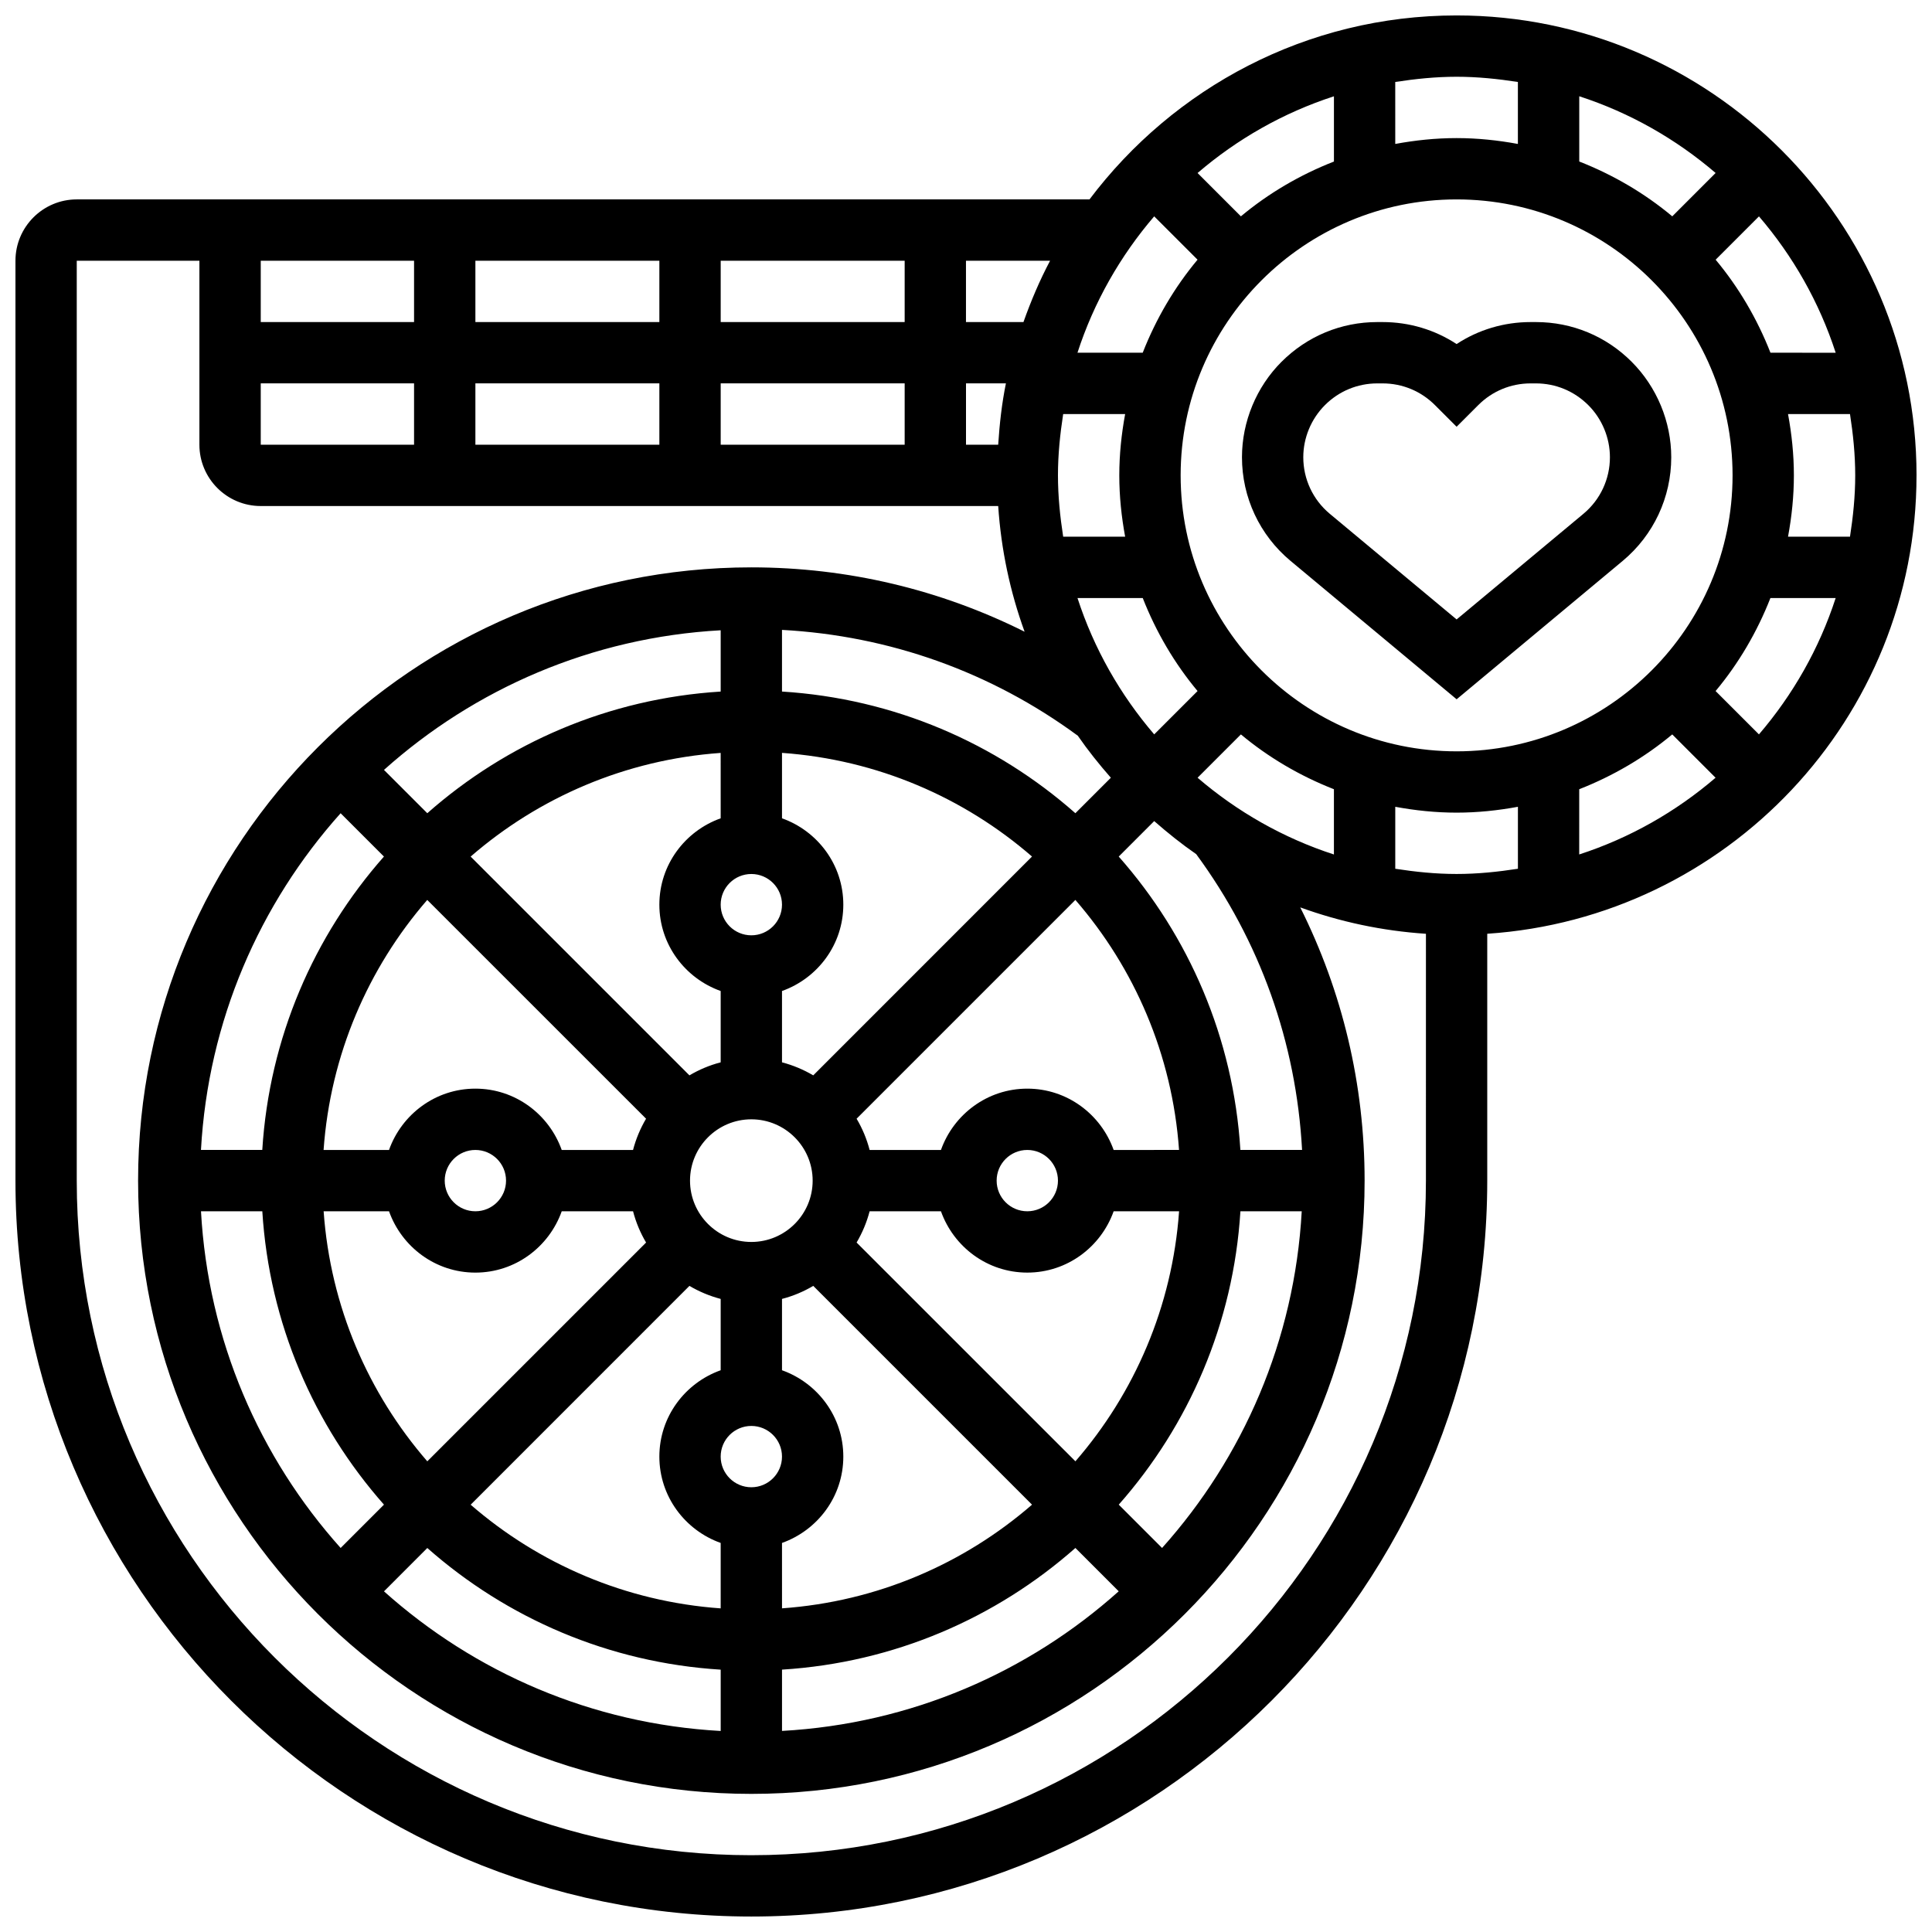 <?xml version="1.0" encoding="UTF-8"?>
<!-- Uploaded to: SVG Repo, www.svgrepo.com, Generator: SVG Repo Mixer Tools -->
<svg width="800px" height="800px" version="1.1" viewBox="144 144 512 512" xmlns="http://www.w3.org/2000/svg">
 <defs>
  <clipPath id="a">
   <path d="m148.09 148.09h503.81v503.81h-503.81z"/>
  </clipPath>
 </defs>
 <g clip-path="url(#a)">
  <path d="m651.9 269.98c0-67.211-54.68-121.89-121.89-121.89-39.762 0-75.02 19.219-97.285 48.754h-268.38c-8.961 0-16.25 7.289-16.25 16.254v243.78c0 107.53 87.492 195.02 195.02 195.02s195.02-87.492 195.02-195.02v-65.422c63.422-4.207 113.76-57.004 113.76-121.47zm-138.14 104.25v-16.422c5.281 0.977 10.695 1.551 16.254 1.551s10.969-0.578 16.25-1.551v16.422c-5.312 0.82-10.711 1.383-16.25 1.383-5.543 0-10.938-0.562-16.254-1.383zm-113.76-112.38v-16.25h10.578c-1.082 5.289-1.684 10.742-2.047 16.25zm-81.262-32.504h-48.754v-16.25h48.754zm16.254-16.25h48.754v16.25h-48.754zm-81.262 16.25h-40.629v-16.25h40.629zm-40.629 16.254h40.629v16.25h-40.629zm56.883 0h48.754v16.25h-48.754zm65.008 0h48.754v16.25h-48.754zm300.66 24.379c0 5.543-0.562 10.938-1.383 16.25h-16.422c0.977-5.281 1.551-10.691 1.551-16.25s-0.578-10.969-1.551-16.25h16.422c0.82 5.312 1.383 10.707 1.383 16.25zm-22.461-32.504c-3.535-9.012-8.426-17.34-14.527-24.652l11.48-11.48c8.996 10.484 15.977 22.711 20.332 36.137zm-26.02-36.145c-7.312-6.102-15.641-10.996-24.652-14.527v-17.293c13.426 4.356 25.652 11.344 36.137 20.332zm15.977 68.648c0 40.328-32.805 73.133-73.133 73.133s-73.133-32.805-73.133-73.133 32.805-73.133 73.133-73.133c40.328-0.004 73.133 32.801 73.133 73.133zm-153.27 68.641c-8.996-10.484-15.977-22.711-20.332-36.137h17.293c3.535 9.012 8.426 17.34 14.527 24.652zm-25.508-68.641c0-5.543 0.562-10.938 1.383-16.25h16.422c-0.973 5.277-1.551 10.691-1.551 16.25s0.578 10.969 1.551 16.25h-16.422c-0.82-5.312-1.383-10.711-1.383-16.25zm48.48-68.648-11.48-11.48c10.484-8.996 22.711-15.977 36.137-20.332v17.293c-9.012 3.523-17.344 8.418-24.656 14.52zm-11.488 11.488c-6.102 7.312-10.996 15.641-14.527 24.652h-17.293c4.356-13.426 11.344-25.652 20.332-36.137zm-22.973 137.29-9.402 9.402c-21.023-18.559-48.023-30.391-77.75-32.242v-16.34c28.434 1.543 55.363 11.109 78.391 28.043 2.691 3.894 5.648 7.586 8.762 11.137zm-95.277 188.03c-4.484 0-8.125-3.641-8.125-8.125s3.641-8.125 8.125-8.125c4.484 0 8.125 3.641 8.125 8.125s-3.641 8.125-8.125 8.125zm0-65.008c-8.965 0-16.25-7.289-16.25-16.25 0-8.965 7.289-16.25 16.25-16.25 8.965 0 16.25 7.289 16.25 16.25 0 8.961-7.289 16.25-16.25 16.25zm0-97.512c4.484 0 8.125 3.641 8.125 8.125s-3.641 8.125-8.125 8.125c-4.484 0-8.125-3.641-8.125-8.125s3.641-8.125 8.125-8.125zm16.406 53.363c-2.566-1.512-5.332-2.68-8.281-3.453v-18.902c9.434-3.363 16.25-12.301 16.25-22.883 0-10.578-6.816-19.52-16.25-22.883v-17.34c25.254 1.797 48.219 11.824 66.258 27.473zm-24.531-68.121c-9.434 3.363-16.25 12.301-16.25 22.883 0 10.578 6.816 19.52 16.25 22.883v18.902c-2.949 0.766-5.719 1.934-8.281 3.453l-57.98-57.98c18.039-15.652 41.012-25.68 66.258-27.473zm-19.773 79.609c-1.512 2.566-2.68 5.332-3.453 8.281h-18.902c-3.363-9.434-12.301-16.25-22.883-16.25-10.578 0-19.52 6.816-22.883 16.25h-17.34c1.797-25.254 11.824-48.219 27.473-66.258zm-37.109 16.406c0 4.484-3.641 8.125-8.125 8.125s-8.125-3.641-8.125-8.125 3.641-8.125 8.125-8.125 8.125 3.641 8.125 8.125zm-31.008 8.129c3.363 9.434 12.301 16.25 22.883 16.25 10.578 0 19.52-6.816 22.883-16.25h18.902c0.766 2.949 1.934 5.719 3.453 8.281l-57.98 57.98c-15.652-18.039-25.68-41.012-27.473-66.258zm79.609 19.77c2.566 1.512 5.332 2.68 8.281 3.453v18.902c-9.434 3.363-16.25 12.301-16.25 22.883 0 10.578 6.816 19.52 16.25 22.883v17.34c-25.254-1.797-48.219-11.824-66.258-27.473zm24.531 68.121c9.434-3.363 16.25-12.301 16.25-22.883 0-10.578-6.816-19.52-16.25-22.883v-18.902c2.949-0.766 5.719-1.934 8.281-3.453l57.98 57.98c-18.039 15.652-41.012 25.68-66.258 27.473zm19.77-79.613c1.512-2.566 2.68-5.332 3.453-8.281h18.902c3.363 9.434 12.301 16.25 22.883 16.25 10.578 0 19.52-6.816 22.883-16.25h17.34c-1.797 25.254-11.824 48.219-27.473 66.258zm37.113-16.406c0-4.484 3.641-8.125 8.125-8.125s8.125 3.641 8.125 8.125-3.641 8.125-8.125 8.125c-4.484 0.004-8.125-3.637-8.125-8.125zm31.008-8.125c-3.363-9.434-12.301-16.25-22.883-16.25-10.578 0-19.52 6.816-22.883 16.25h-18.902c-0.766-2.949-1.934-5.719-3.453-8.281l57.98-57.98c15.652 18.039 25.68 41.012 27.473 66.258zm-104.14-121.48c-29.727 1.852-56.727 13.676-77.75 32.242l-11.48-11.48c23.996-21.484 55.039-35.113 89.23-37.004zm-100.72 32.246 11.48 11.48c-18.559 21.023-30.391 48.023-32.242 77.75h-16.25c1.898-34.195 15.527-65.234 37.012-89.23zm-20.754 105.48c1.852 29.727 13.676 56.727 32.242 77.75l-11.48 11.48c-21.492-23.996-35.121-55.039-37.012-89.23zm43.727 89.238c21.023 18.559 48.023 30.391 77.75 32.242v16.25c-34.195-1.895-65.234-15.52-89.23-37.004zm94 32.234c29.727-1.852 56.727-13.676 77.75-32.242l11.48 11.48c-23.996 21.484-55.039 35.113-89.23 37.004zm100.72-32.242-11.48-11.48c18.559-21.023 30.391-48.023 32.242-77.75h16.25c-1.898 34.191-15.527 65.234-37.012 89.23zm20.754-105.48c-1.852-29.727-13.676-56.727-32.242-77.75l9.402-9.402c3.551 3.113 7.238 6.07 11.133 8.762 16.938 23.02 26.504 49.949 28.055 78.391zm-11.344-98.641 11.48-11.48c7.312 6.102 15.641 10.996 24.652 14.527v17.293c-13.422-4.356-25.652-11.344-36.133-20.34zm101.14 3.047c9.012-3.535 17.34-8.426 24.652-14.527l11.48 11.48c-10.484 8.996-22.711 15.977-36.137 20.332zm36.141-26.02c6.102-7.312 10.996-15.641 14.527-24.652h17.293c-4.356 13.426-11.344 25.652-20.332 36.137zm-52.395-161.41v16.422c-5.281-0.973-10.695-1.551-16.25-1.551-5.559 0-10.969 0.578-16.25 1.551l-0.004-16.422c5.316-0.82 10.711-1.383 16.254-1.383 5.539 0 10.938 0.562 16.25 1.383zm-131.03 63.625h-15.234v-16.25h22.289c-2.754 5.191-5.062 10.645-7.055 16.25zm-72.117 406.3c-98.578 0-178.77-80.195-178.77-178.77v-243.78h32.504v48.754c0 8.965 7.289 16.25 16.25 16.25h195.44c0.773 11.629 3.176 22.793 6.996 33.309-22.336-11.16-46.906-17.055-72.414-17.055-89.613 0-162.52 72.906-162.52 162.52 0 89.613 72.906 162.52 162.52 162.52 89.613 0 162.52-72.906 162.52-162.52 0-25.508-5.891-50.082-17.055-72.41 10.516 3.82 21.68 6.223 33.309 6.996l-0.004 65.414c0 98.578-80.195 178.77-178.77 178.77z"/>
 </g>
 <path d="m510.4 229.35h-1.398c-9.582 0-18.586 3.731-25.402 10.547-6.644 6.648-10.465 15.863-10.465 25.273 0 10.637 4.68 20.641 12.863 27.465l44.02 36.684 44.027-36.688c8.172-6.82 12.852-16.824 12.852-27.461 0-9.41-3.82-18.625-10.508-25.312-6.773-6.777-15.777-10.508-25.359-10.508h-1.398c-7.07 0-13.832 2.031-19.617 5.828-5.785-3.793-12.543-5.828-19.613-5.828zm39.23 16.254h1.398c5.242 0 10.164 2.039 13.91 5.785 3.625 3.625 5.707 8.645 5.707 13.781 0 5.801-2.551 11.262-7.004 14.977l-33.625 28.012-33.617-28.004c-4.461-3.723-7.016-9.184-7.016-14.984 0-5.137 2.082-10.156 5.746-13.82 3.707-3.707 8.637-5.746 13.871-5.746h1.398c5.242 0 10.164 2.039 13.871 5.746l5.746 5.742 5.746-5.746c3.703-3.703 8.637-5.742 13.867-5.742z"/>
</svg>